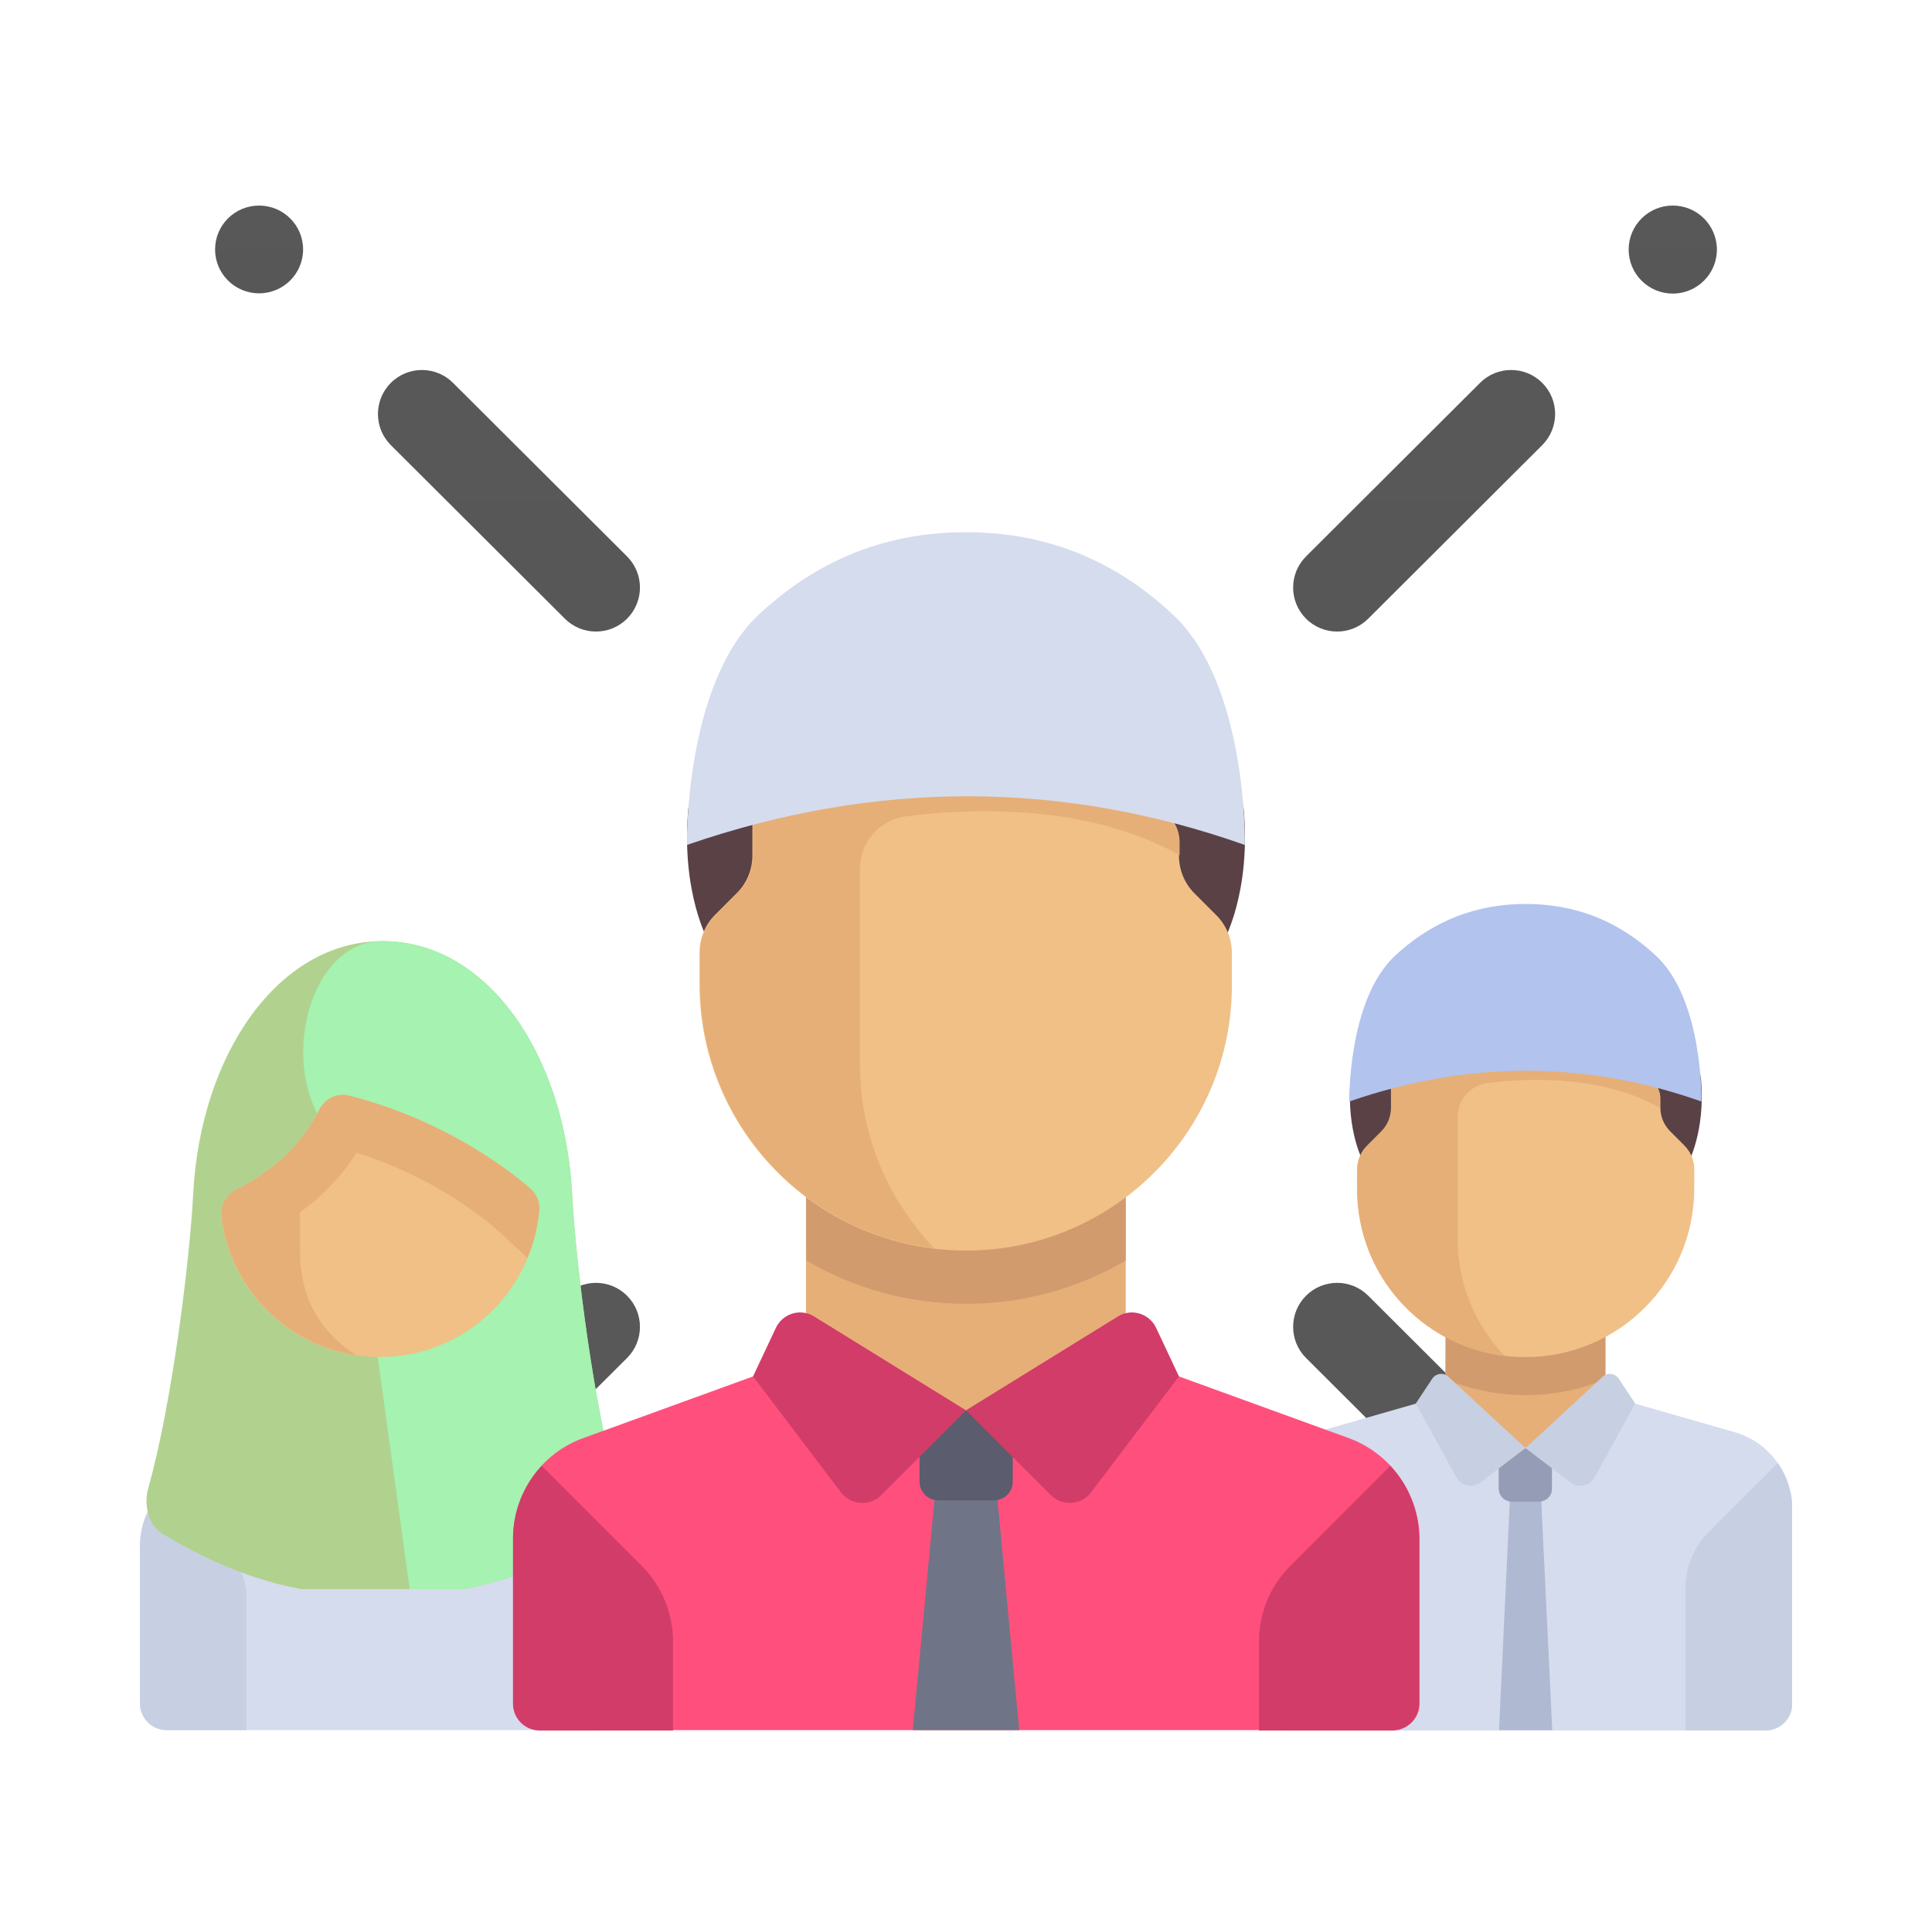 <svg width="101" height="100" viewBox="0 0 101 100" fill="none" xmlns="http://www.w3.org/2000/svg">
<g clip-path="url(#clip0_260_411)">
<path d="M69.902 67.053C70.489 67.053 71.077 67.277 71.526 67.724L80.622 76.796C81.522 77.693 81.524 79.149 80.627 80.049C79.73 80.948 78.273 80.95 77.374 80.053L68.278 70.982C67.378 70.085 67.376 68.628 68.273 67.729C68.722 67.278 69.312 67.053 69.902 67.053Z" fill="url(#paint0_linear_260_411)"/>
<path d="M87.456 84.669C88.727 84.669 89.757 85.696 89.757 86.963C89.757 88.23 88.727 89.257 87.456 89.257C86.186 89.257 85.156 88.23 85.156 86.963C85.156 85.696 86.186 84.669 87.456 84.669Z" fill="url(#paint1_linear_260_411)"/>
<path d="M29.531 32.339L20.434 23.268C19.535 22.371 19.533 20.915 20.43 20.015C20.879 19.564 21.469 19.339 22.058 19.339C22.646 19.339 23.234 19.563 23.683 20.011L32.779 29.082C33.679 29.979 33.681 31.435 32.783 32.335C31.887 33.234 30.43 33.236 29.531 32.339Z" fill="url(#paint2_linear_260_411)"/>
<path d="M13.544 10.745C14.815 10.745 15.845 11.771 15.845 13.038C15.845 14.305 14.815 15.332 13.544 15.332C12.274 15.332 11.244 14.305 11.244 13.038C11.244 11.771 12.274 10.745 13.544 10.745Z" fill="url(#paint3_linear_260_411)"/>
<path d="M71.526 32.339C70.626 33.236 69.17 33.234 68.273 32.335C67.376 31.435 67.378 29.979 68.278 29.082L77.374 20.011C77.823 19.563 78.41 19.339 78.998 19.339C79.588 19.339 80.177 19.564 80.627 20.015C81.524 20.914 81.522 22.371 80.622 23.268L71.526 32.339Z" fill="url(#paint4_linear_260_411)"/>
<path d="M87.448 15.345C86.174 15.345 85.142 14.315 85.142 13.045C85.142 11.774 86.174 10.744 87.448 10.744C88.722 10.744 89.755 11.774 89.755 13.045C89.755 14.315 88.722 15.345 87.448 15.345Z" fill="url(#paint5_linear_260_411)"/>
<path d="M23.683 80.053C22.783 80.95 21.327 80.948 20.43 80.049C19.533 79.149 19.535 77.693 20.434 76.796L29.531 67.724C29.98 67.277 30.567 67.053 31.155 67.053C31.745 67.053 32.334 67.278 32.783 67.729C33.681 68.628 33.679 70.085 32.779 70.982L23.683 80.053Z" fill="url(#paint6_linear_260_411)"/>
<path d="M13.551 84.656C14.825 84.656 15.857 85.686 15.857 86.957C15.857 88.227 14.825 89.257 13.551 89.257C12.277 89.257 11.244 88.227 11.244 86.957C11.244 85.686 12.277 84.656 13.551 84.656Z" fill="url(#paint7_linear_260_411)"/>
<g clip-path="url(#clip1_260_411)">
<path d="M65.023 42.341C64.652 37.972 50.5 35.392 50.5 35.392C50.5 35.392 36.365 37.972 35.977 42.341C35.606 46.71 37.04 49.206 37.04 49.206L50.5 52.158L63.961 49.206C63.961 49.206 65.394 46.71 65.023 42.341Z" fill="#5A4146"/>
<path d="M83.915 69.532H75.566V75.689H83.915V69.532Z" fill="#E6AF78"/>
<path d="M75.566 72.096C76.865 72.619 78.265 72.923 79.749 72.923C81.234 72.923 82.634 72.619 83.932 72.096V69.532H75.583L75.566 72.096Z" fill="#D29B6E"/>
<path d="M90.646 74.846L83.933 72.923L79.749 75.689L75.566 72.923L68.853 74.846C67.065 75.352 65.816 77.005 65.816 78.86V89.049C65.816 89.825 66.441 90.449 67.216 90.449H92.282C93.058 90.449 93.682 89.825 93.682 89.049V78.86C93.682 76.988 92.451 75.352 90.646 74.846Z" fill="#D5DCED"/>
<path d="M81.149 90.432H78.366L79.058 75.706H80.441L81.149 90.432Z" fill="#AFB9D2"/>
<path d="M88.116 83.01C88.116 81.896 88.554 80.834 89.347 80.058L92.94 76.465C93.412 77.156 93.699 77.983 93.699 78.86V89.048C93.699 89.824 93.075 90.448 92.299 90.448H88.116V83.01Z" fill="#C7CFE2"/>
<path d="M80.441 78.489H79.041C78.653 78.489 78.349 78.186 78.349 77.798V75.706H81.132V77.798C81.149 78.186 80.829 78.489 80.441 78.489Z" fill="#959CB5"/>
<path d="M79.749 75.689L77.388 77.494C76.983 77.797 76.392 77.679 76.139 77.224L74.014 73.361L74.874 72.062C75.06 71.776 75.465 71.725 75.718 71.961L79.749 75.689Z" fill="#C7CFE2"/>
<path d="M79.749 75.689L82.111 77.494C82.515 77.797 83.106 77.679 83.359 77.224L85.484 73.361L84.624 72.062C84.438 71.776 84.034 71.725 83.781 71.961L79.749 75.689Z" fill="#C7CFE2"/>
<path d="M30.073 77.072L26.868 75.47C25.384 77.764 22.803 79.299 19.851 79.299C16.899 79.299 14.319 77.781 12.834 75.47L9.629 77.072C8.212 77.781 7.318 79.231 7.318 80.8V89.031C7.318 89.807 7.942 90.431 8.718 90.431H31.001C31.777 90.431 32.401 89.807 32.401 89.031V80.8C32.384 79.231 31.49 77.781 30.073 77.072Z" fill="#D5DCED"/>
<path d="M7.318 89.032C7.318 89.808 7.942 90.432 8.718 90.432H12.885V83.415C12.885 82.571 12.497 81.762 11.839 81.239L8.162 78.304C7.622 79.012 7.318 79.889 7.318 80.817" fill="#C7CFE2"/>
<path d="M32.249 77.764C31.052 73.496 30.107 66.175 29.904 62.363C29.517 55.11 25.468 49.19 20.003 49.19C14.538 49.19 10.49 55.11 10.102 62.363C9.899 66.175 8.955 73.496 7.757 77.764C7.487 78.708 7.791 79.737 8.482 80.159C9.764 80.935 12.48 82.47 15.752 83.06H24.237C27.509 82.47 30.242 80.935 31.507 80.159C32.215 79.737 32.519 78.708 32.249 77.764Z" fill="#B1D28F"/>
<path d="M31.524 80.159C32.215 79.737 32.519 78.708 32.249 77.764C31.052 73.496 30.107 66.175 29.904 62.363C29.517 55.11 25.468 49.19 20.003 49.19C19.986 49.19 19.969 49.19 19.969 49.19C15.769 49.206 14.285 56.949 17.895 59.833C18.114 60.002 18.249 60.086 18.249 60.086L21.42 83.06H24.254C27.509 82.47 30.259 80.935 31.524 80.159Z" fill="#A5F2B1"/>
<path d="M19.851 70.932C15.601 70.932 12.092 67.761 11.569 63.662C11.485 63.072 11.772 62.481 12.311 62.211C12.952 61.891 13.88 61.334 14.774 60.541C15.769 59.647 16.343 58.72 16.68 58.028C16.967 57.438 17.608 57.1 18.249 57.269C23.157 58.517 26.497 61.064 27.712 62.11C28.032 62.397 28.218 62.802 28.184 63.223C27.847 67.542 24.254 70.932 19.851 70.932Z" fill="#F0C087"/>
<path d="M27.712 62.11C26.497 61.064 23.157 58.517 18.249 57.269C17.608 57.1 16.967 57.438 16.68 58.028C16.427 58.551 16.022 59.209 15.415 59.883C15.229 60.103 15.027 60.322 14.791 60.525C13.897 61.317 12.969 61.874 12.328 62.194C11.788 62.464 11.502 63.055 11.586 63.645C12.058 67.339 14.943 70.274 18.603 70.831C16.933 69.701 15.685 68.132 15.685 65.349V63.358C16.005 63.122 16.326 62.886 16.646 62.599C17.422 61.908 18.097 61.115 18.637 60.255C22.381 61.419 24.928 63.375 25.89 64.202C26.16 64.438 26.801 65.045 27.577 65.754C27.914 64.961 28.116 64.1 28.201 63.206C28.218 62.802 28.032 62.397 27.712 62.11Z" fill="#E6AF78"/>
<path d="M70.505 75.166L58.85 70.933L50.5 73.716L42.151 70.933L30.495 75.166C28.285 75.959 26.834 78.068 26.834 80.395V89.032C26.834 89.808 27.459 90.432 28.235 90.432H72.816C73.592 90.432 74.216 89.808 74.216 89.032V80.395C74.183 78.068 72.715 75.976 70.505 75.166Z" fill="#FF507D"/>
<path d="M49.032 76.499L47.717 90.432H53.283L51.968 76.499H49.032Z" fill="#707487"/>
<path d="M51.968 78.422H49.05C48.51 78.422 48.071 77.983 48.071 77.444V73.716H52.946V77.444C52.946 77.983 52.508 78.422 51.968 78.422Z" fill="#5B5D6E"/>
<path d="M72.682 76.617C73.626 77.629 74.183 78.979 74.183 80.412V89.049C74.183 89.825 73.559 90.449 72.783 90.449H65.816V85.793C65.816 84.309 66.407 82.892 67.453 81.846L72.682 76.617Z" fill="#D23C69"/>
<path d="M58.85 61.183H42.134V73.716H58.85V61.183Z" fill="#E6AF78"/>
<path d="M42.151 65.889C44.613 67.323 47.464 68.149 50.5 68.149C53.536 68.149 56.404 67.323 58.85 65.889V61.183H42.134L42.151 65.889Z" fill="#D29B6E"/>
<path d="M50.5 73.715L46.064 78.151C45.473 78.742 44.478 78.674 43.972 78.016L39.367 71.944L40.565 69.397C40.919 68.655 41.847 68.368 42.555 68.807L50.5 73.715Z" fill="#D23C69"/>
<path d="M50.5 73.715L54.936 78.151C55.527 78.742 56.522 78.674 57.028 78.016L61.633 71.944L60.435 69.397C60.081 68.655 59.153 68.368 58.445 68.807L50.5 73.715Z" fill="#D23C69"/>
<path d="M50.5 65.366C42.809 65.366 36.567 59.125 36.567 51.433V49.797C36.567 49.055 36.854 48.346 37.377 47.823L38.524 46.676C39.047 46.153 39.334 45.445 39.334 44.703V41.363C39.334 40.722 39.772 40.165 40.396 40.014C43.686 39.238 53.941 37.399 60.925 42.527C61.38 42.864 61.633 43.404 61.633 43.977V44.72C61.633 45.462 61.92 46.17 62.443 46.693L63.59 47.84C64.113 48.363 64.399 49.072 64.399 49.814V51.45C64.433 59.125 58.192 65.366 50.5 65.366Z" fill="#F0C087"/>
<path d="M60.941 42.527C56.033 38.917 49.522 38.765 44.934 39.255C42.994 39.457 41.408 39.777 40.43 40.014C39.806 40.165 39.367 40.722 39.367 41.363V44.703C39.367 45.445 39.081 46.153 38.558 46.676L37.411 47.823C36.888 48.346 36.601 49.055 36.601 49.797V51.433C36.601 58.551 41.948 64.421 48.847 65.248C46.452 62.752 44.951 59.361 44.951 55.616V45.428C44.951 44.011 45.996 42.831 47.397 42.662C50.736 42.24 56.859 41.987 61.667 44.703V43.961C61.65 43.404 61.397 42.847 60.941 42.527Z" fill="#E6AF78"/>
<path d="M28.319 76.617C27.374 77.629 26.817 78.979 26.817 80.412V89.049C26.817 89.825 27.442 90.449 28.217 90.449H35.184V85.793C35.184 84.309 34.593 82.892 33.548 81.846L28.319 76.617Z" fill="#D23C69"/>
<path d="M61.33 32.136C57.433 28.476 53.368 27.818 50.501 27.818C47.633 27.818 43.568 28.476 39.671 32.12C35.775 35.763 35.91 44.163 35.91 44.163C45.895 40.722 55.611 40.824 65.074 44.163C65.091 44.18 65.226 35.78 61.33 32.136Z" fill="#D5DCED"/>
<path d="M88.925 56.409C88.689 53.66 79.766 52.023 79.766 52.023C79.766 52.023 70.843 53.66 70.607 56.409C70.371 59.159 71.282 60.744 71.282 60.744L79.783 62.6L88.284 60.744C88.251 60.744 89.162 59.159 88.925 56.409Z" fill="#5A4146"/>
<path d="M79.75 70.933C74.892 70.933 70.961 67.003 70.961 62.145V61.116C70.961 60.643 71.147 60.205 71.484 59.867L72.21 59.142C72.547 58.805 72.733 58.366 72.733 57.894V55.785C72.733 55.381 73.002 55.026 73.407 54.925C75.482 54.436 81.959 53.272 86.362 56.511C86.649 56.713 86.8 57.067 86.8 57.422V57.894C86.8 58.366 86.986 58.805 87.323 59.142L88.049 59.867C88.386 60.205 88.572 60.643 88.572 61.116V62.145C88.555 67.003 84.608 70.933 79.75 70.933Z" fill="#F0C087"/>
<path d="M86.345 56.528C83.241 54.251 79.125 54.149 76.241 54.47C75.026 54.605 74.014 54.807 73.39 54.942C73.002 55.043 72.716 55.398 72.716 55.802V57.911C72.716 58.383 72.53 58.822 72.193 59.159L71.467 59.884C71.13 60.222 70.944 60.66 70.944 61.133V62.162C70.944 66.665 74.318 70.359 78.67 70.882C77.152 69.297 76.207 67.154 76.207 64.793V58.366C76.207 57.472 76.865 56.73 77.759 56.612C79.867 56.342 83.73 56.19 86.766 57.894V57.422C86.783 57.084 86.632 56.73 86.345 56.528Z" fill="#E6AF78"/>
<path d="M86.581 49.966C84.118 47.655 81.554 47.25 79.749 47.25C77.944 47.25 75.38 47.672 72.918 49.966C70.455 52.277 70.539 57.573 70.539 57.573C76.831 55.397 82.971 55.465 88.942 57.573C88.959 57.573 89.043 52.26 86.581 49.966Z" fill="#B2C3ED"/>
</g>
</g>
<defs>
<linearGradient id="paint0_linear_260_411" x1="74.45" y1="80.725" x2="74.45" y2="67.053" gradientUnits="userSpaceOnUse">
<stop stop-color="#575757"/>
<stop offset="1" stop-color="#585858"/>
</linearGradient>
<linearGradient id="paint1_linear_260_411" x1="87.456" y1="89.257" x2="87.456" y2="84.669" gradientUnits="userSpaceOnUse">
<stop stop-color="#575757"/>
<stop offset="1" stop-color="#585858"/>
</linearGradient>
<linearGradient id="paint2_linear_260_411" x1="26.607" y1="33.011" x2="26.607" y2="19.339" gradientUnits="userSpaceOnUse">
<stop stop-color="#575757"/>
<stop offset="1" stop-color="#585858"/>
</linearGradient>
<linearGradient id="paint3_linear_260_411" x1="13.544" y1="15.332" x2="13.544" y2="10.745" gradientUnits="userSpaceOnUse">
<stop stop-color="#575757"/>
<stop offset="1" stop-color="#585858"/>
</linearGradient>
<linearGradient id="paint4_linear_260_411" x1="74.45" y1="33.011" x2="74.45" y2="19.339" gradientUnits="userSpaceOnUse">
<stop stop-color="#575757"/>
<stop offset="1" stop-color="#585858"/>
</linearGradient>
<linearGradient id="paint5_linear_260_411" x1="87.448" y1="15.345" x2="87.448" y2="10.744" gradientUnits="userSpaceOnUse">
<stop stop-color="#575757"/>
<stop offset="1" stop-color="#585858"/>
</linearGradient>
<linearGradient id="paint6_linear_260_411" x1="26.607" y1="80.725" x2="26.607" y2="67.053" gradientUnits="userSpaceOnUse">
<stop stop-color="#575757"/>
<stop offset="1" stop-color="#585858"/>
</linearGradient>
<linearGradient id="paint7_linear_260_411" x1="13.551" y1="89.257" x2="13.551" y2="84.656" gradientUnits="userSpaceOnUse">
<stop stop-color="#575757"/>
<stop offset="1" stop-color="#585858"/>
</linearGradient>
<clipPath id="clip0_260_411">
<rect width="100" height="100" fill="white" transform="translate(0.5)"/>
</clipPath>
<clipPath id="clip1_260_411">
<rect width="86.364" height="86.364" fill="white" transform="translate(7.318 15.909)"/>
</clipPath>
</defs>
</svg>
